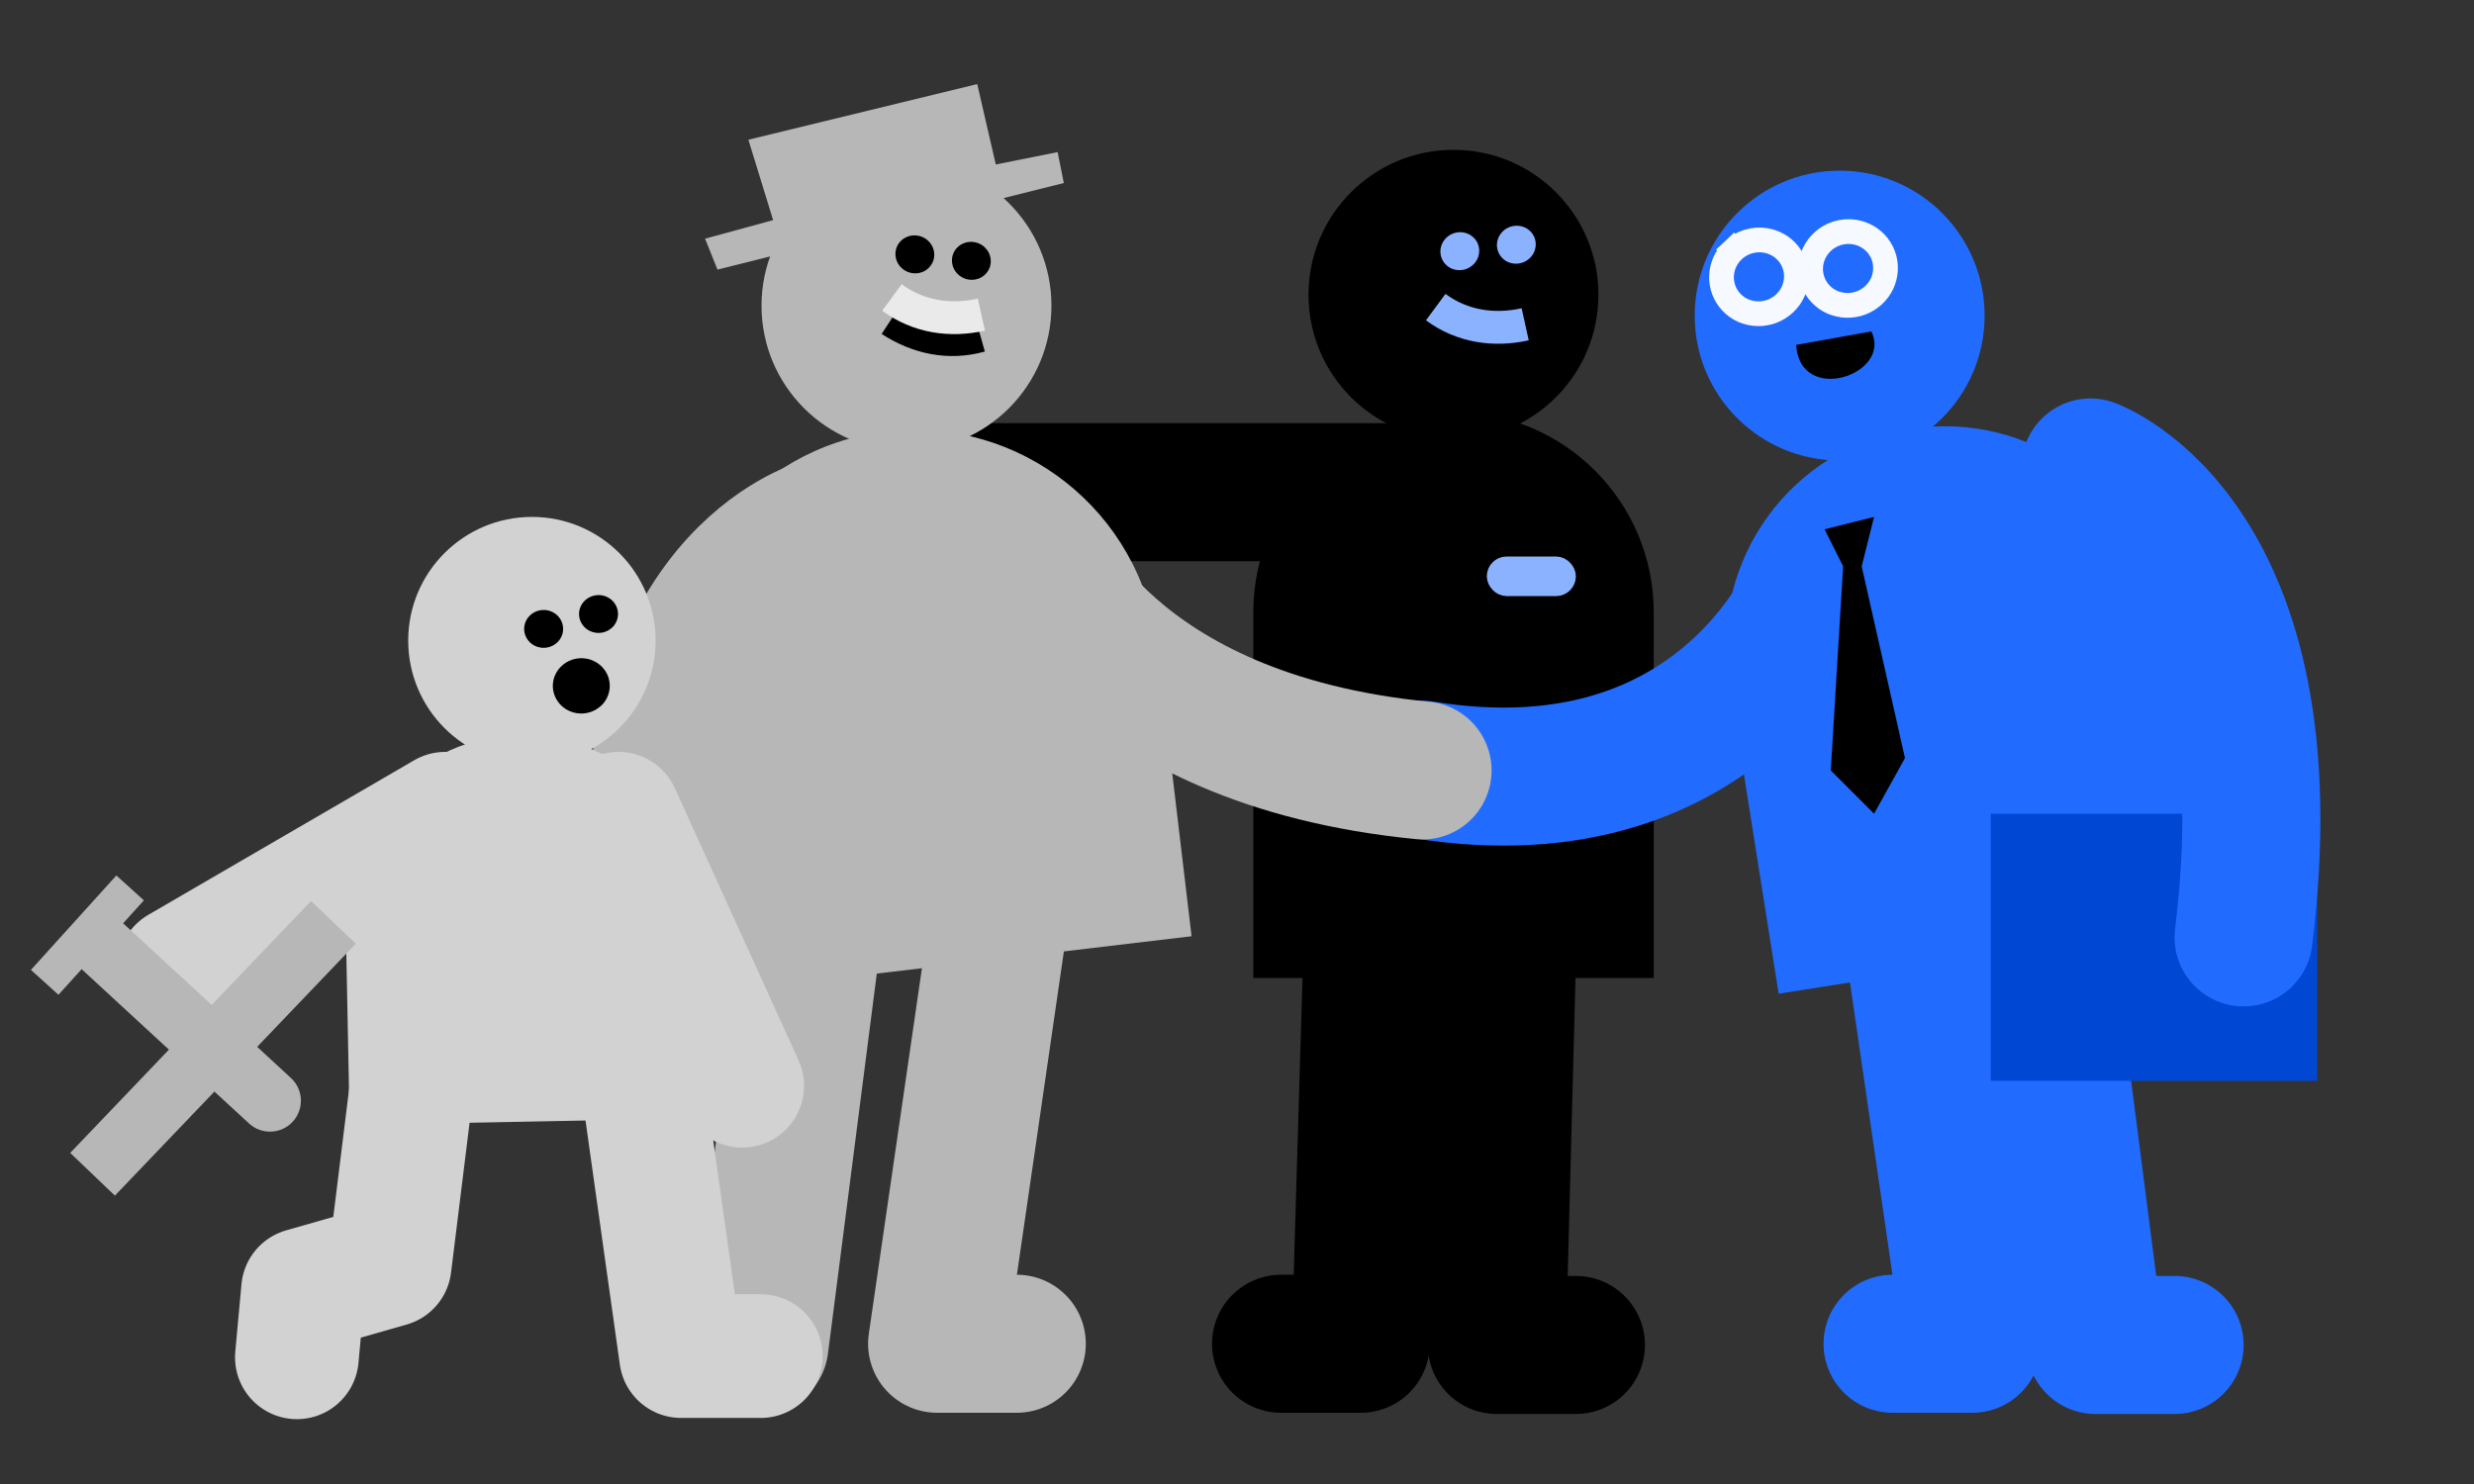 <svg width="200" height="120" viewBox="0 0 200 120" fill="none" xmlns="http://www.w3.org/2000/svg">
<rect x="0" y="0" width="200" height="120" fill="#333333" stroke="none"/>
<path d="M111.078 72.385L110 108.659H103.561" stroke="black" stroke-width="11.161" stroke-linecap="round" stroke-linejoin="round"/>
<path d="M122 70.799L121.003 108.757H127.398" stroke="black" stroke-width="11.161" stroke-linecap="round" stroke-linejoin="round"/>
<path d="M112.597 39.801L73.797 39.801" stroke="black" stroke-width="11.161" stroke-linecap="round" stroke-linejoin="round"/>
<path d="M101.32 49.505C101.32 40.567 108.566 33.321 117.504 33.321C126.442 33.321 133.688 40.567 133.688 49.505V79.082H101.32V49.505Z" fill="black"/>
<circle cx="117.5" cy="23.834" r="11.719" fill="black"/>
<path d="M119.487 19.756C119.628 20.133 119.608 20.566 119.434 20.934C119.26 21.303 118.937 21.597 118.55 21.742C118.453 21.779 118.353 21.807 118.248 21.823C118.149 21.841 118.046 21.847 117.944 21.844C117.843 21.844 117.742 21.831 117.642 21.808C117.537 21.786 117.444 21.755 117.348 21.717C116.974 21.553 116.679 21.239 116.537 20.862C116.502 20.768 116.475 20.671 116.462 20.573C116.444 20.472 116.439 20.371 116.445 20.271C116.447 20.172 116.462 20.073 116.488 19.975C116.513 19.876 116.545 19.78 116.588 19.69C116.635 19.597 116.683 19.509 116.748 19.424C116.809 19.345 116.877 19.268 116.951 19.198C117.026 19.128 117.108 19.065 117.194 19.014C117.639 18.739 118.206 18.7 118.673 18.907C118.765 18.948 118.856 18.997 118.94 19.055C119.02 19.114 119.097 19.178 119.167 19.25C119.237 19.322 119.301 19.401 119.353 19.489C119.408 19.571 119.452 19.662 119.487 19.756Z" fill="#8BB2FF"/>
<path d="M124.057 19.233C124.198 19.61 124.178 20.043 124.004 20.411C123.83 20.78 123.508 21.074 123.12 21.22C123.023 21.256 122.923 21.284 122.818 21.3C122.72 21.318 122.616 21.324 122.514 21.321C122.413 21.321 122.312 21.308 122.212 21.285C122.108 21.263 122.014 21.233 121.918 21.194C121.545 21.03 121.249 20.716 121.108 20.339C121.072 20.245 121.045 20.148 121.033 20.05C121.014 19.949 121.01 19.848 121.015 19.748C121.017 19.649 121.033 19.55 121.058 19.452C121.084 19.353 121.115 19.258 121.158 19.167C121.205 19.074 121.254 18.986 121.318 18.901C121.379 18.822 121.447 18.745 121.522 18.675C121.596 18.605 121.678 18.542 121.765 18.491C122.21 18.216 122.776 18.177 123.244 18.384C123.336 18.424 123.427 18.474 123.511 18.532C123.59 18.591 123.667 18.655 123.738 18.727C123.808 18.799 123.871 18.878 123.923 18.966C123.978 19.048 124.022 19.139 124.057 19.233Z" fill="#8BB2FF"/>
<path d="M123.297 26.223C120.761 26.784 118.203 26.412 116.065 24.834" stroke="#8BB2FF" stroke-width="2.656"/>
<rect x="120.995" y="45.801" width="5.6" height="1.6" rx="0.8" fill="#8BB2FF" stroke="#8BB2FF" stroke-width="1.6"/>
<path d="M154.199 72.601L159.438 108.659H152.998" stroke="#216CFF" stroke-width="11.161" stroke-linecap="round" stroke-linejoin="round"/>
<path d="M164.601 71.401L169.401 108.757H175.797" stroke="#216CFF" stroke-width="11.161" stroke-linecap="round" stroke-linejoin="round"/>
<path d="M139.761 54.898C138.236 45.26 144.813 36.211 154.451 34.687C164.089 33.162 173.138 39.739 174.663 49.377L178.69 74.832L143.788 80.354L139.761 54.898Z" fill="#216CFF"/>
<rect x="160.93" y="87.401" width="21.6" height="26.4" transform="rotate(-90 160.93 87.401)" fill="#0048D4"/>
<circle cx="148.719" cy="25.518" r="11.719" fill="#216CFF"/>
<path d="M169 37.799C169 37.799 185.364 43.68 181.373 75.799" stroke="#216CFF" stroke-width="11.161" stroke-linecap="round" stroke-linejoin="round"/>
<path d="M147 46.799C147 46.799 139.889 66.293 115 62.246" stroke="#216CFF" stroke-width="11.161" stroke-linecap="round" stroke-linejoin="round"/>
<path d="M140.936 25.12L140.95 25.126L140.964 25.132C141.127 25.197 141.301 25.256 141.502 25.298C141.683 25.339 141.881 25.367 142.091 25.368C142.274 25.374 142.47 25.363 142.667 25.327C142.877 25.294 143.068 25.239 143.242 25.174C143.981 24.896 144.6 24.337 144.939 23.619C145.276 22.904 145.319 22.064 145.039 21.317C144.976 21.148 144.891 20.967 144.776 20.79C144.665 20.607 144.536 20.449 144.404 20.315C144.268 20.175 144.125 20.057 143.99 19.957L143.975 19.946L143.959 19.935C143.799 19.826 143.628 19.732 143.454 19.656C142.546 19.253 141.47 19.332 140.621 19.852C140.44 19.96 140.279 20.087 140.14 20.218L140.824 20.947L140.14 20.218C139.997 20.352 139.875 20.491 139.771 20.625L139.771 20.625L139.763 20.635C139.626 20.817 139.531 20.994 139.462 21.129L139.456 21.142L139.449 21.156C139.359 21.347 139.3 21.535 139.257 21.699L139.257 21.699C139.209 21.882 139.175 22.084 139.17 22.298C139.161 22.48 139.168 22.676 139.203 22.88C139.233 23.089 139.289 23.282 139.352 23.45C139.629 24.19 140.205 24.8 140.936 25.12Z" stroke="#F6F9FF" stroke-width="2"/>
<path d="M148.139 24.444L148.153 24.451L148.167 24.456C148.33 24.521 148.504 24.58 148.705 24.622C148.886 24.664 149.084 24.692 149.294 24.692C149.477 24.698 149.673 24.687 149.87 24.652C150.08 24.619 150.272 24.563 150.445 24.498C151.184 24.221 151.803 23.661 152.142 22.943C152.479 22.228 152.522 21.388 152.242 20.641C152.179 20.473 152.094 20.291 151.979 20.114C151.868 19.931 151.739 19.774 151.608 19.639C151.471 19.499 151.328 19.381 151.193 19.281L151.178 19.27L151.162 19.26C151.002 19.151 150.831 19.056 150.657 18.98C149.749 18.577 148.673 18.657 147.824 19.177C147.644 19.284 147.482 19.411 147.343 19.542C147.2 19.676 147.078 19.816 146.974 19.949L146.974 19.949L146.967 19.959C146.829 20.141 146.734 20.318 146.666 20.453L146.659 20.466L146.652 20.48C146.562 20.672 146.503 20.859 146.46 21.023C146.412 21.206 146.378 21.408 146.373 21.622C146.364 21.805 146.371 22 146.407 22.204C146.436 22.413 146.492 22.606 146.555 22.774C146.833 23.514 147.408 24.124 148.139 24.444Z" stroke="#F6F9FF" stroke-width="2"/>
<path d="M145.202 27.889C145.492 32.799 152.992 30.299 151.283 26.799L145.202 27.889Z" fill="black"/>
<path d="M151.5 65.799L148 62.299L149 45.799L147.5 42.799L151.5 41.799L150.5 45.799L154 61.299L151.5 65.799Z" fill="black"/>
<path d="M80.996 72.601L75.758 108.659H82.197" stroke="#B7B7B7" stroke-width="11.161" stroke-linecap="round" stroke-linejoin="round"/>
<path d="M66.196 71.401L61.396 108.757H56" stroke="#B7B7B7" stroke-width="11.161" stroke-linecap="round" stroke-linejoin="round"/>
<path d="M93.536 52.169C92.252 41.344 82.436 33.61 71.611 34.894C60.786 36.178 53.051 45.994 54.335 56.819L57.127 80.357L96.328 75.707L93.536 52.169Z" fill="#B7B7B7"/>
<circle cx="11.719" cy="11.719" r="11.719" transform="matrix(-1 0 0 1 85 13.001)" fill="#B7B7B7"/>
<path d="M66.028 42.799C66.028 42.799 49.629 47.999 53.629 76.399" stroke="#B7B7B7" stroke-width="11.161" stroke-linecap="round" stroke-linejoin="round"/>
<path d="M83.727 44.799C83.727 44.799 89.5 59.799 115 62.299" stroke="#B7B7B7" stroke-width="11.161" stroke-linecap="round" stroke-linejoin="round"/>
<path d="M77.052 20.536C76.911 20.913 76.931 21.346 77.105 21.715C77.279 22.084 77.602 22.377 77.989 22.523C78.086 22.559 78.186 22.587 78.291 22.603C78.39 22.622 78.493 22.628 78.596 22.624C78.696 22.624 78.797 22.611 78.897 22.588C79.002 22.566 79.095 22.536 79.191 22.497C79.565 22.334 79.861 22.019 80.002 21.643C80.037 21.548 80.064 21.451 80.077 21.353C80.095 21.253 80.1 21.151 80.094 21.051C80.093 20.953 80.077 20.853 80.051 20.755C80.026 20.657 79.994 20.561 79.951 20.47C79.904 20.378 79.856 20.289 79.791 20.204C79.73 20.125 79.662 20.049 79.588 19.979C79.513 19.908 79.431 19.845 79.345 19.794C78.9 19.52 78.333 19.48 77.866 19.688C77.774 19.728 77.683 19.778 77.599 19.835C77.519 19.894 77.442 19.958 77.372 20.03C77.302 20.102 77.238 20.181 77.186 20.269C77.131 20.351 77.088 20.442 77.052 20.536Z" fill="black"/>
<path d="M72.482 20.013C72.341 20.39 72.361 20.823 72.535 21.192C72.709 21.561 73.031 21.854 73.419 22C73.516 22.036 73.616 22.064 73.721 22.08C73.82 22.099 73.923 22.105 74.025 22.101C74.126 22.102 74.227 22.088 74.327 22.065C74.431 22.043 74.525 22.013 74.621 21.974C74.995 21.811 75.29 21.496 75.432 21.12C75.467 21.026 75.494 20.928 75.507 20.83C75.525 20.73 75.529 20.628 75.524 20.528C75.522 20.43 75.507 20.33 75.481 20.232C75.455 20.134 75.424 20.038 75.381 19.947C75.334 19.855 75.285 19.766 75.221 19.681C75.16 19.602 75.092 19.526 75.017 19.456C74.943 19.386 74.861 19.322 74.774 19.271C74.329 18.997 73.763 18.957 73.295 19.165C73.203 19.205 73.112 19.255 73.028 19.312C72.949 19.371 72.872 19.435 72.802 19.507C72.731 19.579 72.668 19.658 72.616 19.746C72.561 19.828 72.517 19.919 72.482 20.013Z" fill="black"/>
<path d="M72 25.891C74.174 27.312 76.699 27.867 79.256 27.147" stroke="black" stroke-width="2.656"/>
<path d="M79.336 25.442C76.8 26.004 74.242 25.631 72.104 24.054" stroke="#EAEAEA" stroke-width="2.656"/>
<path d="M86 14.799L58 21.799L57 19.299L62.5 17.799L60.5 11.299L79 6.799L80.5 13.299L85.5 12.299L86 14.799Z" fill="#B7B7B7"/>
<path d="M49.992 73.601L55.061 109.658H61.5" stroke="#D2D2D2" stroke-width="10" stroke-linecap="round" stroke-linejoin="round"/>
<path d="M35.196 72.401L31.5 102.299L24.5 104.299L24 109.757" stroke="#D2D2D2" stroke-width="10" stroke-linecap="round" stroke-linejoin="round"/>
<path d="M56.481 73.429C56.327 65.547 49.813 59.281 41.931 59.435C34.05 59.588 27.784 66.102 27.937 73.984L28.268 90.975L56.811 90.42L56.481 73.429Z" fill="#D2D2D2"/>
<circle cx="10" cy="10" r="10" transform="matrix(-1 0 0 1 53 41.799)" fill="#D2D2D2"/>
<path d="M35.998 65.799L14.5 78.299" stroke="#D2D2D2" stroke-width="10" stroke-linecap="round" stroke-linejoin="round"/>
<path d="M50 65.799L60 87.799" stroke="#D2D2D2" stroke-width="10" stroke-linecap="round" stroke-linejoin="round"/>
<path d="M46.81 49.68C46.818 50.083 46.997 50.477 47.295 50.755C47.593 51.034 48.002 51.188 48.416 51.179C48.519 51.177 48.622 51.167 48.725 51.143C48.824 51.123 48.922 51.091 49.016 51.049C49.11 51.013 49.199 50.963 49.283 50.904C49.372 50.846 49.447 50.783 49.523 50.711C49.809 50.421 49.968 50.02 49.96 49.618C49.958 49.517 49.947 49.417 49.923 49.321C49.903 49.221 49.869 49.125 49.827 49.034C49.789 48.943 49.738 48.856 49.678 48.775C49.618 48.693 49.553 48.615 49.48 48.547C49.402 48.478 49.324 48.414 49.233 48.359C49.146 48.308 49.055 48.262 48.96 48.224C48.865 48.187 48.765 48.158 48.666 48.143C48.151 48.053 47.61 48.225 47.252 48.591C47.182 48.662 47.116 48.742 47.059 48.827C47.007 48.911 46.959 48.999 46.92 49.092C46.882 49.184 46.852 49.281 46.836 49.382C46.815 49.479 46.808 49.58 46.81 49.68Z" fill="black"/>
<path d="M44.69 55.505C44.702 56.094 44.964 56.67 45.399 57.077C45.835 57.484 46.432 57.709 47.037 57.697C47.188 57.694 47.339 57.678 47.49 57.643C47.634 57.615 47.778 57.567 47.915 57.507C48.052 57.453 48.182 57.38 48.305 57.294C48.435 57.209 48.545 57.117 48.655 57.013C49.074 56.589 49.306 56.002 49.294 55.414C49.291 55.267 49.275 55.12 49.24 54.98C49.211 54.834 49.162 54.694 49.1 54.561C49.044 54.428 48.97 54.301 48.882 54.182C48.794 54.062 48.7 53.949 48.592 53.849C48.478 53.749 48.365 53.655 48.231 53.574C48.105 53.5 47.972 53.432 47.833 53.378C47.694 53.323 47.548 53.281 47.403 53.258C46.65 53.126 45.859 53.379 45.337 53.913C45.233 54.018 45.137 54.135 45.054 54.258C44.977 54.381 44.908 54.51 44.851 54.645C44.794 54.781 44.751 54.922 44.728 55.07C44.698 55.211 44.688 55.358 44.69 55.505Z" fill="black"/>
<path d="M42.373 50.884C42.381 51.287 42.56 51.681 42.858 51.96C43.156 52.238 43.564 52.392 43.978 52.384C44.082 52.382 44.185 52.371 44.288 52.347C44.387 52.327 44.485 52.295 44.579 52.254C44.672 52.217 44.761 52.167 44.846 52.108C44.935 52.05 45.01 51.987 45.085 51.915C45.372 51.625 45.531 51.224 45.523 50.822C45.52 50.721 45.51 50.621 45.485 50.525C45.465 50.425 45.432 50.329 45.389 50.238C45.352 50.147 45.3 50.061 45.24 49.979C45.18 49.897 45.115 49.819 45.042 49.751C44.964 49.682 44.886 49.618 44.795 49.563C44.709 49.512 44.618 49.466 44.523 49.429C44.427 49.391 44.328 49.362 44.228 49.347C43.713 49.257 43.172 49.429 42.815 49.795C42.744 49.866 42.678 49.946 42.621 50.031C42.569 50.115 42.521 50.203 42.483 50.296C42.444 50.389 42.414 50.485 42.398 50.586C42.378 50.683 42.371 50.784 42.373 50.884Z" fill="black"/>
<path d="M20.131 90.846C21.146 91.782 22.728 91.718 23.664 90.703C24.6 89.688 24.536 88.106 23.521 87.17L20.131 90.846ZM5.805 77.637L20.131 90.846L23.521 87.17L9.195 73.961L5.805 77.637Z" fill="#B7B7B7"/>
<path d="M7.482 94.954L26.953 74.585" stroke="#B7B7B7" stroke-width="5"/>
<path d="M3.613 79.434L10.519 71.799" stroke="#B7B7B7" stroke-width="3"/>
</svg>
